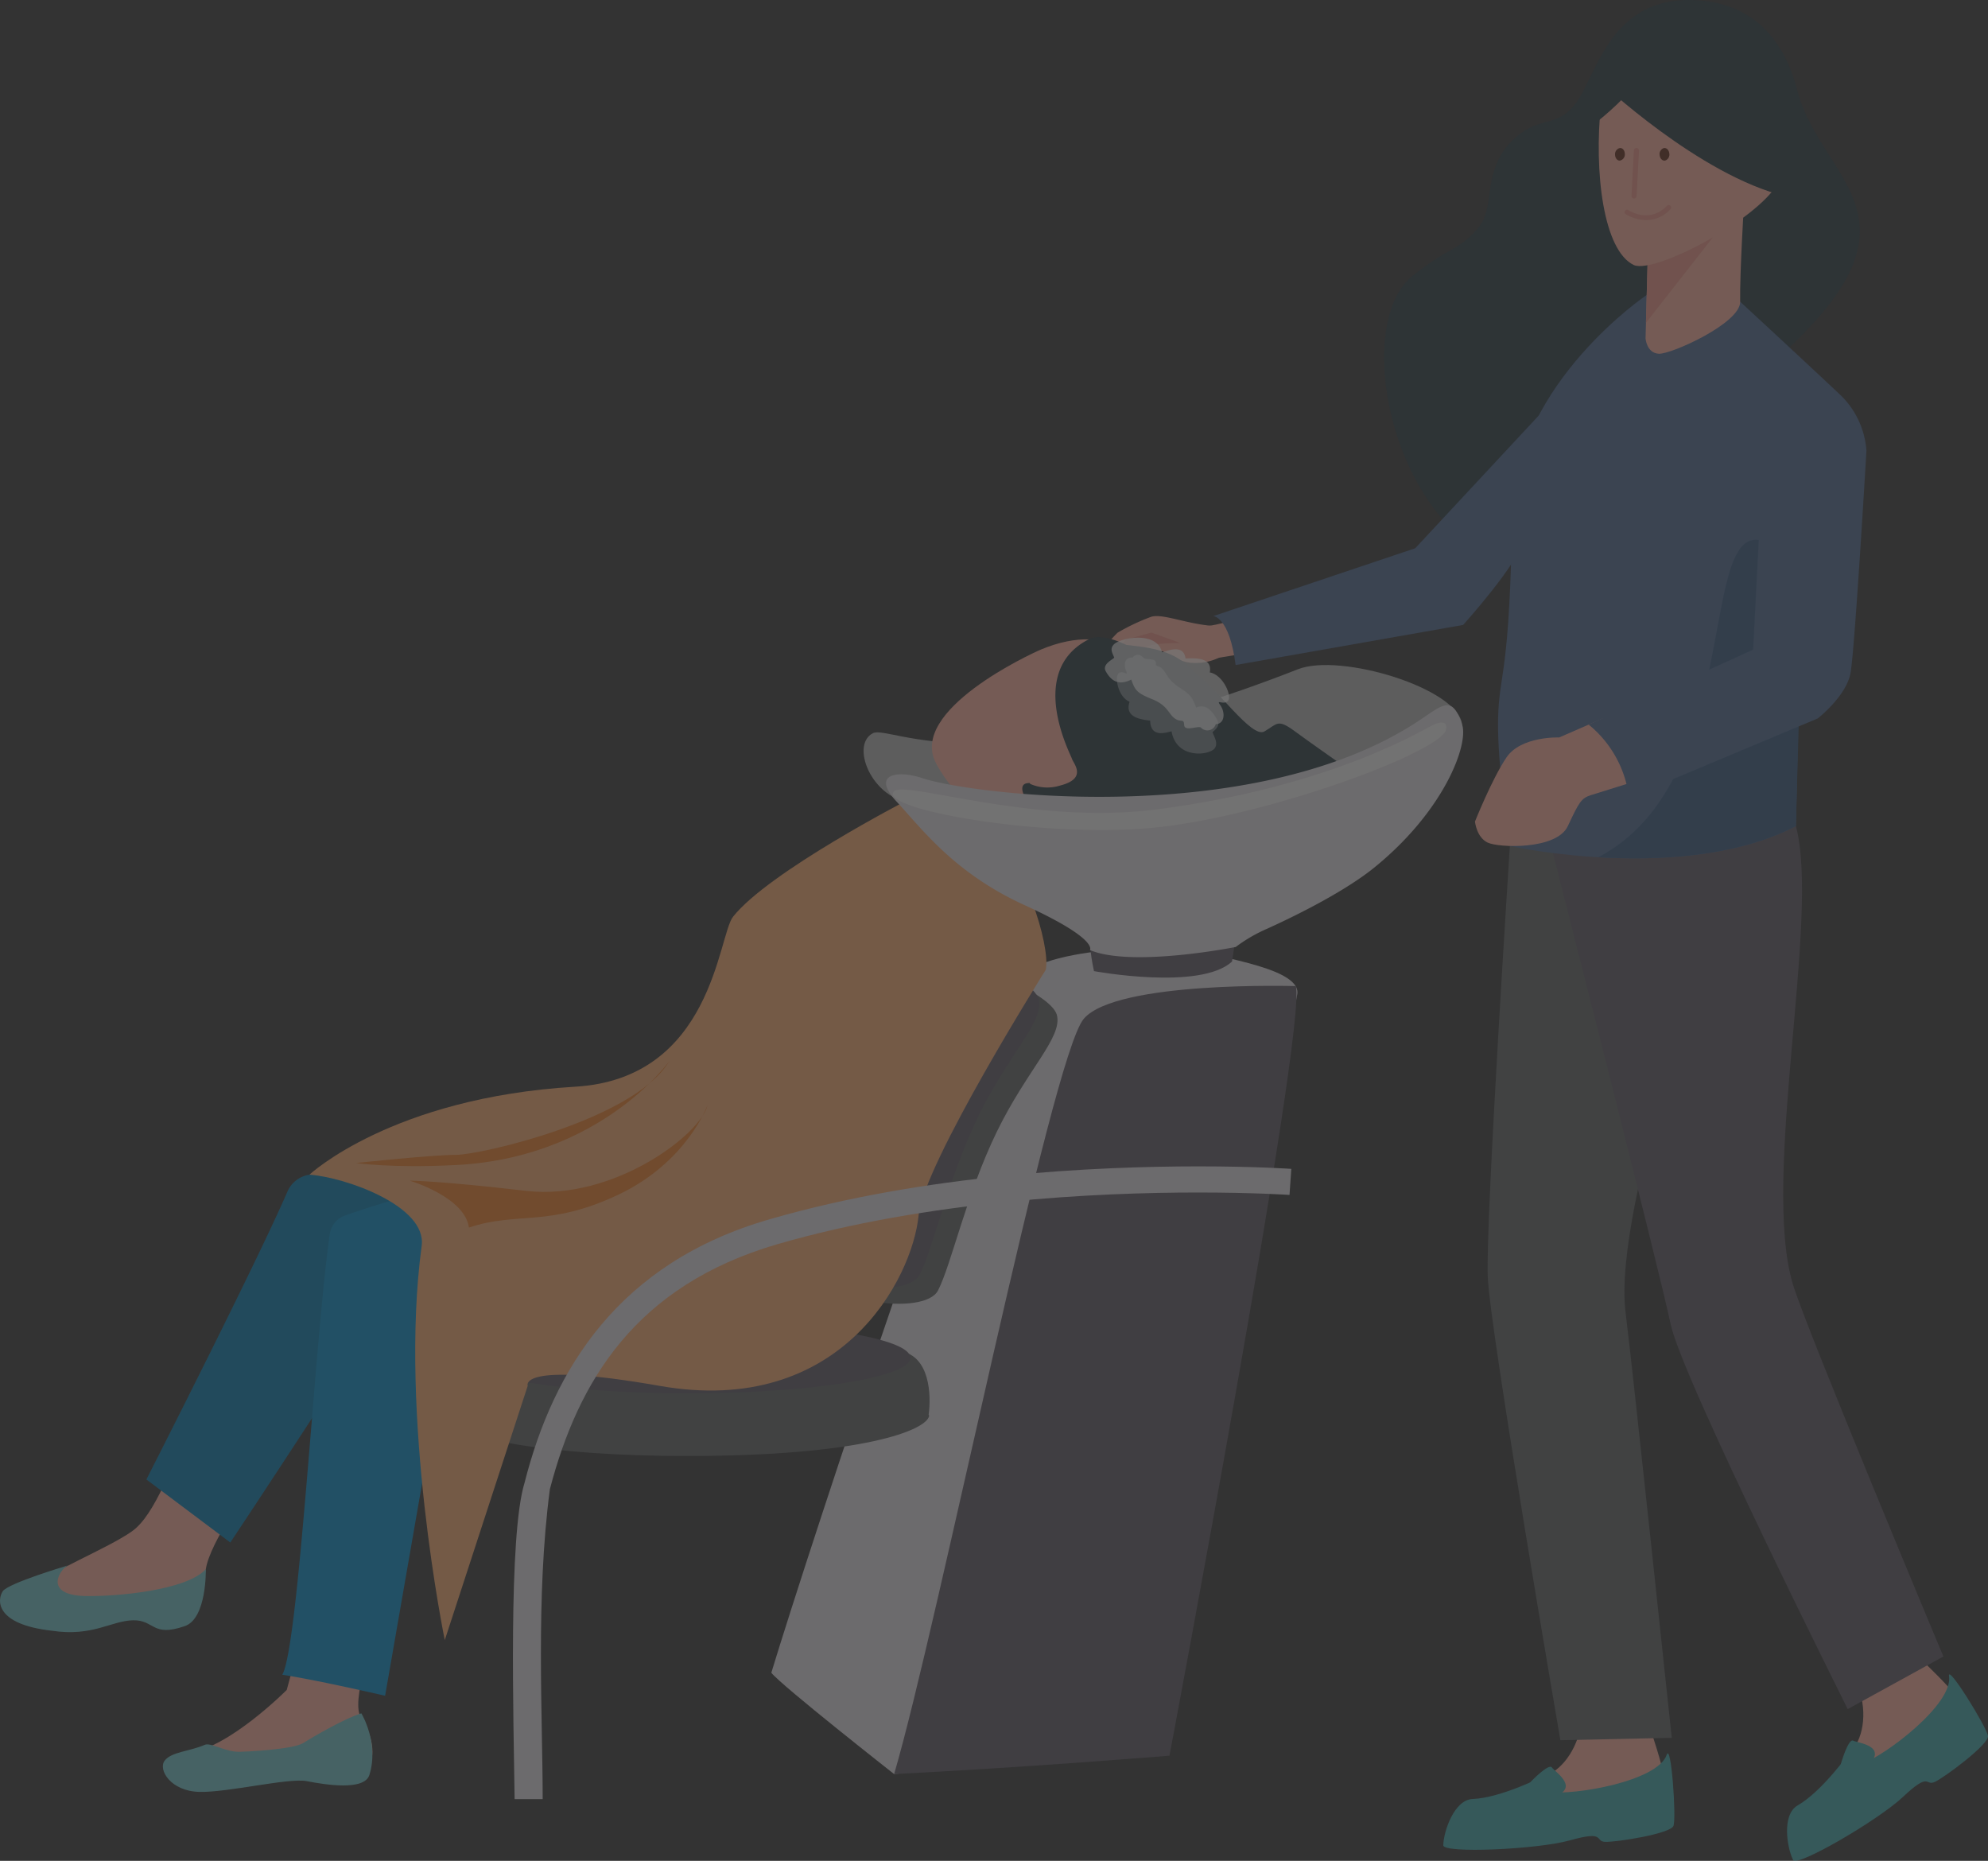 <svg xmlns="http://www.w3.org/2000/svg" width="402.349" height="376.571" viewBox="0 0 402.349 376.571">
  <rect x="0" y="0" width="402.349" height="376.571" fill="#333333" stroke="none"/>
  <g id="anna" opacity="0.338">
    <path id="Path_2039" data-name="Path 2039" d="M784.8,494.2c.4,1.575,21.618,3.5,20.641,9.356-4.512,26.878-41.556,145.841-41.556,145.841s-25.038,10.531-40.037,11.966c0,0-22.788-17.888-24.854-20.5,8-26.348,43.158-132.627,49.764-140.335S784.8,494.2,784.8,494.2Z" transform="translate(-542.889 -302.355)" fill="#dcd8dd"/>
    <path id="Path_2040" data-name="Path 2040" d="M789.21,496.931c2.2,8.8-25.588,155.739-25.588,155.739s-29.14,2.393-55.725,3.716c8.923-30.338,31.786-145.146,38.392-152.852S789.21,496.931,789.21,496.931Z" transform="translate(-526.937 -297.381)" fill="#5a5360"/>
    <path id="Path_2041" data-name="Path 2041" d="M775.189,546.846c.145,5.293,6.1,18.687,5.464,22.168s-21.574,5.344-24.176,4.752-3.294-5.774-.112-6.536,6.8-5.1,7.566-10.774,1.1-9.018,1.1-9.018Z" transform="translate(-443.893 -207.837)" fill="#f5aa98"/>
    <path id="Path_2042" data-name="Path 2042" d="M792.924,552.8c.9-2.591,1.985,12.762,1.371,14.373s-11.654,3.336-13.84,3.239.24-2.376-7.117-.307c-6.581,1.854-25.667,2.689-25.633,1.008.053-2.806,2.206-9.219,5.927-9.375,5.88-.24,14.443-4.663,14.443-4.663s-3.861,2.474,1.03,3.222C774.014,561.06,791.05,558.2,792.924,552.8Z" transform="translate(-455.603 -197.686)" fill="#3ba2a6"/>
    <path id="Path_2043" data-name="Path 2043" d="M753.882,557c1.415-1.527,4.2-4.146,4.743-3.381s4.222,3.172,2.2,4.956a16.246,16.246,0,0,1-4.716,2.957C755.663,561.647,753.882,557,753.882,557Z" transform="translate(-444.533 -195.949)" fill="#3ba2a6"/>
    <path id="Path_2044" data-name="Path 2044" d="M785.374,542.808c2.585,4.621,14.08,13.72,15.127,17.1s-16.629,14.744-19.209,15.426-5.6-3.585-3.133-5.735,3.663-7.672,1.7-13.055-3.208-8.5-3.208-8.5Z" transform="translate(-403.725 -215.073)" fill="#f5aa98"/>
    <path id="Path_2045" data-name="Path 2045" d="M805.41,547.153c-.408-2.711,7.684,10.383,7.884,12.095s-8.772,8.362-10.755,9.292-.891-2.217-6.446,3.032c-4.97,4.7-21.487,14.292-22.238,12.787-1.253-2.51-2.326-9.188.9-11.053,5.1-2.94,10.629-10.833,10.629-10.833s-2.273,3.981,2.41,2.376C792.491,563.243,806.255,552.807,805.41,547.153Z" transform="translate(-410.948 -207.946)" fill="#3ba2a6"/>
    <path id="Path_2046" data-name="Path 2046" d="M776.478,556.808c.547-2.013,1.8-5.626,2.633-5.2s5.213.849,4.252,3.367a16.379,16.379,0,0,1-2.8,4.808C780.214,560.1,776.478,556.808,776.478,556.808Z" transform="translate(-404.042 -199.364)" fill="#3ba2a6"/>
    <path id="Path_2047" data-name="Path 2047" d="M724.591,494.61c9.97-.173,28.581,7.661,29.813,12.2s-6.014,11.04-12.178,23.729-9.152,26.775-11.866,32.046-23.461,2.6-29.274-6.067S724.591,494.61,724.591,494.61Z" transform="translate(-540.513 -301.448)" fill="#5b5f60"/>
    <path id="Path_2048" data-name="Path 2048" d="M723.265,493.46c9.967-.173,28.581,7.658,29.813,12.2S747.067,516.7,740.9,529.387s-9.158,26.772-11.858,32.049-23.466,2.6-29.282-6.07S723.265,493.46,723.265,493.46Z" transform="translate(-542.889 -303.508)" fill="#5a5360"/>
    <path id="Path_2049" data-name="Path 2049" d="M724.937,473.83c-.91,1.689-.991,3.607.07,4.517,1.055.891,6.17-.6,7.859-1.34,1.664-.737,9.836-1.122,8.622-2.666a9.263,9.263,0,0,0-8.728-3.5A21.067,21.067,0,0,0,724.937,473.83Z" transform="translate(-497.664 -344.252)" fill="#e98f81"/>
    <path id="Path_2050" data-name="Path 2050" d="M748.222,472.136c-6.393.2-12.3-2.717-14.931-1.921a42.461,42.461,0,0,0-6.824,3.225s-5.335,5.274-3.194,5.765,3.887-4.023,5.179-4.425c1.3-.383,4.878-1.371,4.878-1.371l5.916,2.13s-7.4-.073-7.44,1.209.676,1.312,3.688,1.41,3.6,1.284,6.226,1.4a10.947,10.947,0,0,0,6.815-1.963Z" transform="translate(-500.292 -345.403)" fill="#f5aa98"/>
    <path id="Path_2051" data-name="Path 2051" d="M729.889,479.64c5.157,1.449,29.785-10.54,35.871-12.653s13.306-1.279,11.947,2.063,3.244,7.17-9.467,10.869c-6.511,1.893-36.8,6.634-36.8,6.634Z" transform="translate(-487.528 -353.016)" fill="#f5aa98"/>
    <path id="Path_2052" data-name="Path 2052" d="M722.933,493.372c-1.921,1.374,0,9.766,0,9.766s21.467,3.984,27.928-1.927c1.659-9.632,0-9.49,0-9.49Z" transform="translate(-501.523 -306.618)" fill="#5a5360"/>
    <path id="Path_2053" data-name="Path 2053" d="M826.816,485.689c-.717-7.321-24.6-14.588-33.224-11.213-62.872,24.631-82.516,11.2-86,12.932-4.947,2.479.288,14.585,9.085,14.032s60.259,11.419,66.865,7.016S826.816,485.689,826.816,485.689Z" transform="translate(-530.9 -339.046)" fill="#aeafaf"/>
    <path id="Path_2054" data-name="Path 2054" d="M678.844,528.967c-4.459,6.941-7.432,17.355-12.388,20.828s-16.682,8.113-19.655,11.09-2.974,2.973,3.97,3.47,17.665-2.167,22.129-.684,7.689-.62,8.552-6.251,8.917-16.071,9.912-20.038S678.844,528.967,678.844,528.967Z" transform="translate(-639.797 -239.876)" fill="#f5aa98"/>
    <path id="Path_2055" data-name="Path 2055" d="M684.737,539.637c-3.917,4.3-18.134,5.57-24.5,5.43-8.379-.237-5.1-5.316-3.451-6.176,0,0-12.025,3.563-13.147,5.207-1.106,1.647-1.731,6.692,9.984,8,8.181,1.237,11.95-2.007,16.369-2.119,4.417-.092,3.825,3.5,10.5,1.175C684.966,549.6,684.737,539.637,684.737,539.637Z" transform="translate(-643.082 -222.092)" fill="#6cbfc3"/>
    <path id="Path_2056" data-name="Path 2056" d="M797.377,535.919l-32.549-26.113-7.815-.491s-55.736,1.4-70.313,3.493a5.769,5.769,0,0,0-4.467,3.431c-6.187,14.348-28.54,58.246-28.54,58.246l16.986,12.756s31.195-46.913,33.47-52.439,28.743,6.988,46.813,11.936C769.142,551.727,793.8,560.723,797.377,535.919Z" transform="translate(-624.067 -275.093)" fill="#0078ac"/>
    <path id="Path_2057" data-name="Path 2057" d="M690.062,521.725c-1,7.952-1.441,8.351-.941,21.373.229,6.248-5.662,38.462-10.336,54.932,0,0-11.919,12-20.027,12.717-8.228.723,1.053,9.509,8.625,6.089,7.658-3.453,16.735-1.451,22.858-.882,6.14.572,7.692-6.045,3.641-12.2-4.5-6.8,17.3-44.945,7.907-73C700.291,526.3,690.807,515.764,690.062,521.725Z" transform="translate(-620.755 -256.047)" fill="#f5aa98"/>
    <path id="Path_2058" data-name="Path 2058" d="M693.961,512.028c-2.809-.653-12.773,2.6-17.637,4.3a4.77,4.77,0,0,0-3.172,3.839c-3.021,21.046-6.26,83.41-9.607,89.119,7.362,1.136,20.811,4.255,20.811,4.255l14.281-81.975,17.614-3.847S695.563,512.419,693.961,512.028Z" transform="translate(-606.414 -270.383)" fill="#0089c8"/>
    <path id="Path_2059" data-name="Path 2059" d="M695.062,549.607c-3.3.991-9.649,4.674-11.765,6.011-2.119,1.32-11.693,1.756-12.879,1.773-2.878.059-5.835-1.949-7.061-1.407-3.015,1.326-6.818,1.407-8.122,3.227-1.34,1.823,1.242,6.137,7,6.293s18.1-2.89,21.788-2.172,11.64,2.01,12.664-1.254C698.706,555.585,695.062,549.607,695.062,549.607Z" transform="translate(-621.928 -202.89)" fill="#6cbfc3"/>
    <path id="Path_2060" data-name="Path 2060" d="M678.2,524.636c1.924-3.035,83.025-1.519,89.977-.374,5.975.974,6.232,8.929,5.7,12.832.025.1.112.2.087.3-.567,2.775-12.991,8.08-49.066,8.08-27.11,0-47.72-3.459-49.08-8.08-.014-.042.039-.092.047-.142C673.462,533.791,676.533,527.247,678.2,524.636Z" transform="translate(-585.927 -250.831)" fill="#5b5f60"/>
    <path id="Path_2061" data-name="Path 2061" d="M676.787,528.455c0,3.973,20.172,7.2,45.071,7.2s45.071-3.222,45.071-7.2-20.175-7.2-45.071-7.2S676.787,524.471,676.787,528.455Z" transform="translate(-582.685 -253.701)" fill="#5a5360"/>
    <path id="Path_2062" data-name="Path 2062" d="M786.525,483.417c3.97,3.965,13.907,12.483,18.377,11.489s10.727,17.888,9.63,22.844c0,0-24.723,39.283-25.731,49.661-1.237,12.8-15.719,40.983-52.419,34.537-28.833-5.062-26.7,0-26.7,0L692.9,653.4s-9.347-45.4-4.674-79.792c1.08-8-15.281-13.848-22.71-14.4,0,0,16.635-15.593,53.8-17.8,27.791-1.653,28.883-30.536,31.923-34.391C758.4,497.935,786.525,483.417,786.525,483.417Z" transform="translate(-602.882 -321.5)" fill="#f3a66c"/>
    <path id="Path_2063" data-name="Path 2063" d="M743.358,514.33c14.962-3.577,22.241-16.1,17.352-27.523-4.8-11.218-13.7-18.891-27.894-13.022-2.407,1-26.831,12.374-21.395,22.95C715.245,504.178,728.412,517.948,743.358,514.33Z" transform="translate(-522.034 -342.387)" fill="#f5aa98"/>
    <path id="Path_2064" data-name="Path 2064" d="M749.008,485.12c-.433-.969-.9-1.952-1.435-2.951-4.529-8.3-13.736-11.69-16.7-10.238-12.994,6.36-3.928,23.3-3.635,24.276s3.244,4-2.432,5.436a8.6,8.6,0,0,1-6-.335l-.123-.19a1.3,1.3,0,0,0-.229.017l-.025-.008-.005.006c-6.706.338,15.49,23.542,28.174,17.952l40.47-18.128C785.161,496.871,751.56,488.1,749.008,485.12Z" transform="translate(-510.29 -342.668)" fill="#24343c"/>
    <path id="Path_2065" data-name="Path 2065" d="M761.4,490.017c-3.487-2.557-3.462-1.424-6.111.089-2.555,1.46-9.551-8.834-14.239-12.045-5.031-5.941-12.65-4.822-17.79-6.128,0,0,7.092,7.094,10.886,10.5,7.091,6.374,12.594,12.508,18.044,14.753s4.909-2.468,8.842.282c5.344,3.73,9.414-1.011,9.414-1.011S764.109,492.016,761.4,490.017Z" transform="translate(-499.409 -342.079)" fill="#24343c"/>
    <path id="Path_2066" data-name="Path 2066" d="M680.6,638.008c-.2-16.065-1.307-53.268,2.019-64.037h0c5.8-22.849,18.991-44.535,49.7-53.335h0c31.382-9.082,65.924-10.665,86.665-10.674h0c11.511,0,18.768.5,18.815.505h0l-.366,5.274c-.014,0-7.089-.491-18.449-.491h0c-20.457-.008-54.639,1.611-85.2,10.459h0c-28.721,8.39-40.3,27.671-46.045,49.58h0c-2.89,21.931-1.457,45.864-1.457,62.719Z" transform="translate(-576.45 -273.93)" fill="#dcd8dd"/>
    <path id="Path_2067" data-name="Path 2067" d="M732.048,502.813c2.759-4.294-10.732,18.988-42.924,20.638-13.223.676-20.231-.413-20.231-.413s15.283-1.65,20.231-1.65S724.622,514.371,732.048,502.813Z" transform="translate(-596.829 -287.689)" fill="#e97a23"/>
    <path id="Path_2068" data-name="Path 2068" d="M733.042,505.528c-1.237,5.779-18.983,19.4-36.731,17.335s-23.525-2.063-23.525-2.063,11.146,3.3,11.972,9.493c9.909-3.3,16.093,0,30.128-6.6S733.042,505.528,733.042,505.528Z" transform="translate(-589.855 -281.878)" fill="#e97a23"/>
    <path id="Path_2069" data-name="Path 2069" d="M748.573,526.077c8.538,3.576,29.514-.62,29.514-.62a31.159,31.159,0,0,1,6.4-3.713c6.614-3,15.99-7.764,21.674-12.385,14.2-11.536,19.072-24.9,17.749-28.894-2.206-6.606-4.14-3.671-10.112.072-33.16,20.781-88.751,14.214-99.2,10.73-4.956-1.653-10.322-.826-5.232,4.679,5.4,5.827,11.816,14.568,26,21.049C750.441,523.874,748.573,526.077,748.573,526.077Z" transform="translate(-527.989 -333.822)" fill="#dcd8dd"/>
    <path id="Path_2070" data-name="Path 2070" d="M819.65,479.586c-2.892,4.956-37.281,17.475-59.572,19.538s-55.568-3.87-52.011-7.432c2.206-2.2,27.939,6.882,52.838,3.719,36.413-4.626,55.169-16.785,56.68-17.335C820.716,476.94,819.65,479.586,819.65,479.586Z" transform="translate(-527.106 -331.579)" fill="#eeeded" style="mix-blend-mode: soft-light;isolation: isolate"/>
    <path id="Path_2071" data-name="Path 2071" d="M742.607,489.835c-.55-.435-3.32.907-3.392-.533s-.642-.382-1.935-1.343-1.393-2.608-4.559-3.878-3.448-1.862-4.216-3.951c-2.658,1.323-4.129.154-5.162-1.7-.843-1.522,1.809-2.53,1.709-2.786-.371-.919-.983-1.806.042-2.733,1.449-1.293,8.63-2.641,9.644,1.7,1.365-.43,4.4-1.628,4.76,1.242,2.892-.159,5.383.117,4.917,2.826,2.711.472,4.612,4.917,3.63,5.8s-2.468-.542-1.48.88.9,3.7-.949,3.8A1.782,1.782,0,0,1,742.607,489.835Z" transform="translate(-499.557 -342.6)" fill="#fff" opacity="0.67"/>
    <path id="Path_2072" data-name="Path 2072" d="M729.493,473.537c.369.391,2.443-.042,2.432.938-.008,1.03.439.369,1.346,1.265.924.91.972,2.178,3.364,3.713,2.446,1.558,2.689,2.105,3.454,4.107,1.874-.8,3.144.48,4.219,2.407.927,1.675-1.016,2.37-.891,2.666.452,1.078,1.128,2.2.424,3.18-1.053,1.438-7.723,2.292-8.739-3.437-1.262.3-4.241,1.309-4.33-2.164-2.742-.3-5.1-1.025-4.16-3.825-2.4-.944-3.138-5.316-2.119-5.858.972-.522,1.965.882,1.379-.433-.558-1.259-.126-2.876,1.309-2.619C727.181,473.478,728.158,472.1,729.493,473.537Z" transform="translate(-497.998 -340.38)" fill="#fff" opacity="0.37"/>
    <path id="Path_2073" data-name="Path 2073" d="M764.1,538.16c-20.758-12.4-26.18-47.871-14.97-56.864,7.435-5.961,8.845-4.872,12.885-9.227s1.262-9.54,5.671-16.308c6.1-7.586,9.677-3.861,14.066-8.834s6.664-21.5,23.344-21.5c10.358,0,18.6,5.408,21.906,18.192,5.12,19.837,31.063,26.379-10.523,59.888C801.556,515.531,803.413,537.339,764.1,538.16Z" transform="translate(-463.286 -425.423)" fill="#24343c"/>
    <path id="Path_2074" data-name="Path 2074" d="M755.426,487.2s-4.939,76.087-4.478,87.171,14.7,93.774,14.7,93.774l22.542-.483s-8.105-76.528-9.325-85.917c-2.89-22.294,20.2-81.754,20.1-95.251C773.091,489.655,755.426,487.2,755.426,487.2Z" transform="translate(-449.846 -315.989)" fill="#5b5f60"/>
    <path id="Path_2075" data-name="Path 2075" d="M755.457,488.628s22.118,86.537,24.357,97.4,35.857,77.955,35.857,77.955l19.36-10.64s-27.763-66.3-30.474-75.366c-6.438-21.537,5.6-74.205.622-92.677C780.155,492.582,755.457,488.628,755.457,488.628Z" transform="translate(-441.711 -318.125)" fill="#5a5360"/>
    <path id="Path_2076" data-name="Path 2076" d="M811.96,554.285l1.832-81.129-18.829-24.424L781.77,446.8s-26.1,17.545-27.233,43.276c-.427,34.065-2.625,32.783-2.851,42.421s2.384,25.82,2.384,25.82S789.2,566.056,811.96,554.285Z" transform="translate(-448.492 -387.111)" fill="#49648c"/>
    <path id="Path_2077" data-name="Path 2077" d="M791.424,469.55c2.666.383,9.342-7.77,9.342-7.77l-1.832,65.667c-12.215,6.318-27.995,7.016-39.992,6.307C787.909,518.56,779.3,467.811,791.424,469.55Z" transform="translate(-435.466 -360.273)" fill="#31547b"/>
    <path id="Path_2078" data-name="Path 2078" d="M775.916,477.489l-8.87,3.867s-7.723-.3-10.657,4.026S750,498.376,750,498.376s.3,3.163,2.549,4.249,13.977,1.516,16.244-3.328,2.722-5.657,4.674-6.268,9.794-3.06,9.794-3.06Z" transform="translate(-451.483 -332.123)" fill="#f5aa98"/>
    <path id="Path_2079" data-name="Path 2079" d="M766.406,548.01l38.2-16.018s5.785-4.5,6.642-9.213,3.216-44.979,3.216-44.979a17.4,17.4,0,0,0-4.931-10.936c-4.713-4.5-21.244-19.778-21.244-19.778l-8.164.787,13.555,28.417-2.153,41.776-33.286,15.169A22.529,22.529,0,0,1,766.406,548.01Z" transform="translate(-436.715 -386.604)" fill="#49648c"/>
    <path id="Path_2080" data-name="Path 2080" d="M762.926,447.227l-.558,20.627s.207,2.968,2.683,3.107,16.543-6.176,16.464-10.523c-.1-5.648.807-20.479.807-20.479Z" transform="translate(-429.327 -399.375)" fill="#f5aa98"/>
    <path id="Path_2081" data-name="Path 2081" d="M762.825,447.091l-.43,15.474,16.766-21.407Z" transform="translate(-429.279 -397.228)" fill="#e98f81"/>
    <path id="Path_2082" data-name="Path 2082" d="M766.092,471.621c4.383,1.968,28.3-10.743,30.056-18.575,1.591-7.1-3.87-17.129-15.691-21.6s-20.169-.528-21.01,7.41C757.948,452.976,759.967,468.737,766.092,471.621Z" transform="translate(-435.41 -417.982)" fill="#f5aa98"/>
    <g id="Group_1401" data-name="Group 1401" transform="translate(330.19 29.957)">
      <g id="Group_1400" data-name="Group 1400" transform="translate(0)">
        <g id="Group_1399" data-name="Group 1399">
          <path id="Path_2083" data-name="Path 2083" d="M761.761,446.358a.541.541,0,0,1-.413-.558l.486-9.135a.522.522,0,1,1,1.041.056l-.489,9.138a.523.523,0,0,1-.544.508A.359.359,0,0,1,761.761,446.358Z" transform="translate(-761.347 -436.153)" fill="#e98f81"/>
        </g>
      </g>
    </g>
    <path id="Path_2084" data-name="Path 2084" d="M760.159,437.5a1.263,1.263,0,0,1,.974-1.348c.547-.042.986.489,1,1.192a1.271,1.271,0,0,1-.977,1.349C760.611,438.737,760.17,438.2,760.159,437.5Z" transform="translate(-433.286 -406.197)" fill="#5c2312"/>
    <path id="Path_2085" data-name="Path 2085" d="M763.4,437.614a1.279,1.279,0,0,1,.838-1.449c.536-.1,1.028.38,1.108,1.075a1.285,1.285,0,0,1-.832,1.449C763.972,438.792,763.478,438.309,763.4,437.614Z" transform="translate(-427.5 -406.198)" fill="#5c2312"/>
    <path id="Path_2086" data-name="Path 2086" d="M735.56,507.631l46.051-8.111S793,486.9,793.857,482.182s5.375-27.534,5.375-27.534L771.909,484l-40.88,13.731S734.3,497.775,735.56,507.631Z" transform="translate(-485.486 -373.053)" fill="#49648c"/>
    <path id="Path_2087" data-name="Path 2087" d="M759.036,437.385s20.18,19.108,37.739,23.293c10.392,2.476.947-19.122.947-19.122s-8.683-13.988-19.1-13.628S759.036,437.385,759.036,437.385Z" transform="translate(-435.298 -420.946)" fill="#24343c"/>
    <path id="Path_2088" data-name="Path 2088" d="M757.842,447.315s13.142-8.842,15.73-18.854c-3.607-1.513-8,2.77-8,2.77S758.546,442.019,757.842,447.315Z" transform="translate(-437.437 -420.56)" fill="#24343c"/>
    <g id="Group_1402" data-name="Group 1402" transform="translate(328.787 41.551)">
      <path id="Path_2089" data-name="Path 2089" d="M765.224,443.289a8.346,8.346,0,0,1-4.16-1.195.495.495,0,0,1,.548-.824c.173.114,4.269,2.753,7.761-.815a.5.5,0,1,1,.709.692A6.626,6.626,0,0,1,765.224,443.289Z" transform="translate(-760.844 -440.305)" fill="#e98f81"/>
    </g>
  </g>
</svg>
